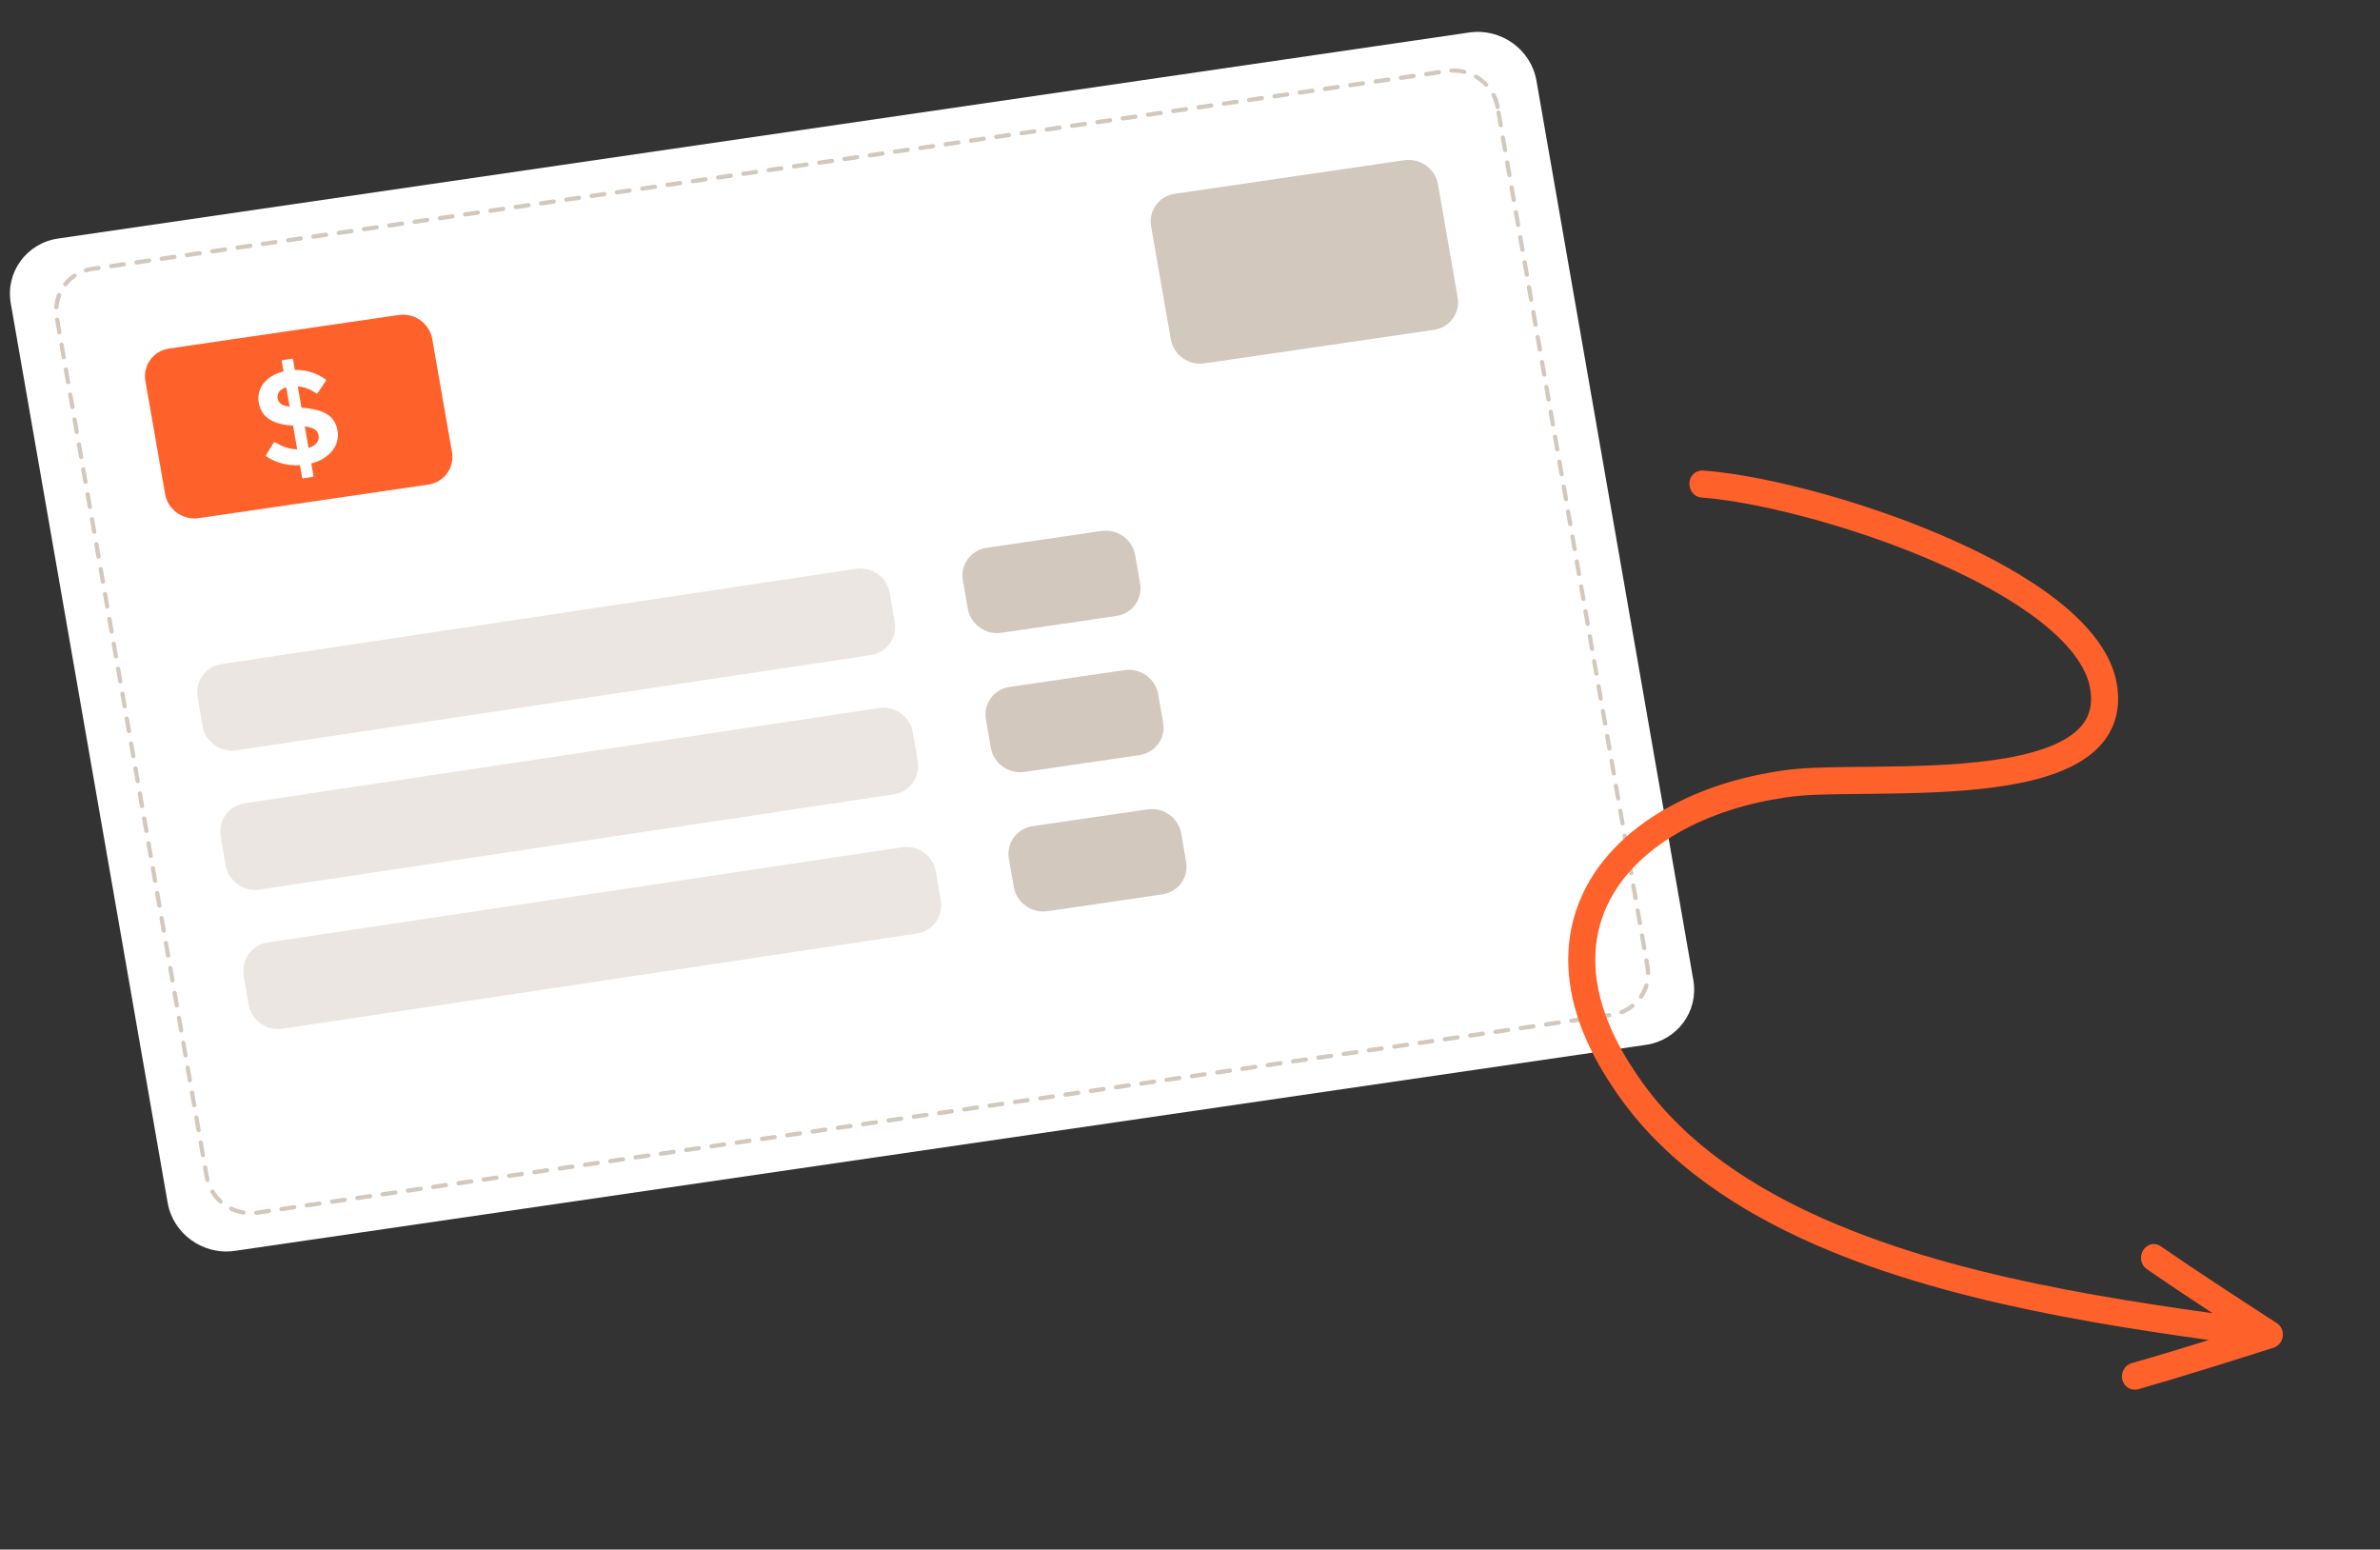 <svg width="490" height="319" viewBox="0 0 490 319" fill="none" xmlns="http://www.w3.org/2000/svg">
<rect x="0" y="0" width="490" height="319" fill="#333333" stroke="none"/>
<path fill-rule="evenodd" clip-rule="evenodd" d="M316.325 16.592C315.205 10.172 309.015 5.738 302.496 6.69C252.893 13.931 61.594 41.857 11.992 49.099C5.472 50.05 1.098 56.026 2.218 62.446C8.588 98.964 28.151 211.104 34.519 247.605C35.639 254.026 41.829 258.459 48.348 257.507C97.951 250.266 289.25 222.34 338.852 215.099C345.372 214.147 349.746 208.171 348.626 201.751C342.259 165.25 322.696 53.11 316.325 16.592Z" fill="white"/>
<path d="M331.391 209.429L328.792 209.808C328.55 209.844 328.327 209.68 328.285 209.44C328.244 209.201 328.41 208.98 328.642 208.946L331.241 208.567C331.483 208.532 331.706 208.696 331.748 208.935C331.79 209.174 331.634 209.394 331.391 209.429ZM326.182 210.189L323.583 210.569C323.341 210.604 323.118 210.44 323.076 210.201C323.034 209.962 323.201 209.741 323.432 209.707L326.032 209.328C326.274 209.292 326.497 209.456 326.538 209.696C326.591 209.933 326.424 210.154 326.182 210.189ZM320.983 210.948L318.384 211.328C318.142 211.363 317.919 211.199 317.877 210.96C317.836 210.721 318.002 210.5 318.234 210.466L320.833 210.087C321.075 210.051 321.298 210.215 321.34 210.455C321.381 210.694 321.215 210.915 320.983 210.948ZM315.774 211.709L313.175 212.088C312.933 212.124 312.71 211.96 312.668 211.721C312.626 211.481 312.793 211.26 313.024 211.227L315.624 210.847C315.866 210.812 316.089 210.976 316.13 211.215C316.172 211.454 316.016 211.674 315.774 211.709ZM310.565 212.47L307.965 212.849C307.723 212.884 307.5 212.72 307.459 212.481C307.417 212.242 307.583 212.021 307.815 211.987L310.414 211.608C310.656 211.572 310.879 211.736 310.921 211.976C310.963 212.215 310.807 212.434 310.565 212.47ZM305.355 213.23L302.756 213.61C302.514 213.645 302.291 213.481 302.249 213.242C302.208 213.002 302.374 212.781 302.606 212.748L305.205 212.368C305.447 212.333 305.67 212.497 305.712 212.736C305.764 212.974 305.598 213.195 305.355 213.23ZM300.146 213.991L297.547 214.37C297.305 214.405 297.082 214.242 297.04 214.002C296.998 213.763 297.165 213.542 297.396 213.508L299.996 213.129C300.238 213.093 300.461 213.257 300.502 213.497C300.555 213.734 300.388 213.955 300.146 213.991ZM294.947 214.75L292.348 215.129C292.106 215.164 291.883 215.001 291.841 214.761C291.8 214.522 291.966 214.301 292.198 214.267L294.797 213.888C295.039 213.852 295.262 214.016 295.304 214.256C295.345 214.495 295.179 214.716 294.947 214.75ZM289.738 215.51L287.139 215.89C286.897 215.925 286.674 215.761 286.632 215.522C286.59 215.282 286.757 215.061 286.988 215.028L289.588 214.648C289.83 214.613 290.053 214.777 290.094 215.016C290.136 215.256 289.98 215.475 289.738 215.51ZM284.529 216.271L281.929 216.65C281.687 216.685 281.464 216.522 281.423 216.282C281.381 216.043 281.548 215.822 281.779 215.788L284.378 215.409C284.62 215.373 284.843 215.537 284.885 215.777C284.937 216.015 284.771 216.235 284.529 216.271ZM279.319 217.031L276.72 217.411C276.478 217.446 276.255 217.282 276.213 217.043C276.172 216.803 276.338 216.583 276.57 216.549L279.169 216.169C279.411 216.134 279.634 216.298 279.676 216.537C279.728 216.775 279.562 216.996 279.319 217.031ZM274.121 217.79L271.521 218.17C271.279 218.205 271.056 218.041 271.015 217.802C270.973 217.562 271.139 217.342 271.371 217.308L273.97 216.928C274.212 216.893 274.435 217.057 274.477 217.296C274.519 217.536 274.352 217.756 274.121 217.79ZM268.911 218.551L266.312 218.93C266.07 218.966 265.847 218.802 265.805 218.562C265.764 218.323 265.93 218.102 266.162 218.068L268.761 217.689C269.003 217.653 269.226 217.817 269.268 218.057C269.309 218.296 269.153 218.515 268.911 218.551ZM263.702 219.311L261.103 219.691C260.861 219.726 260.638 219.562 260.596 219.323C260.554 219.083 260.721 218.863 260.952 218.829L263.552 218.449C263.794 218.414 264.017 218.578 264.058 218.817C264.111 219.055 263.944 219.276 263.702 219.311ZM258.493 220.072L255.893 220.451C255.651 220.487 255.429 220.323 255.387 220.083C255.345 219.844 255.512 219.623 255.743 219.589L258.342 219.21C258.584 219.174 258.807 219.338 258.849 219.578C258.901 219.816 258.735 220.036 258.493 220.072ZM253.294 220.831L250.695 221.21C250.453 221.246 250.23 221.082 250.188 220.842C250.146 220.603 250.313 220.382 250.544 220.348L253.144 219.969C253.386 219.933 253.609 220.097 253.65 220.337C253.692 220.576 253.526 220.797 253.294 220.831ZM248.085 221.591L245.485 221.971C245.243 222.006 245.02 221.842 244.979 221.603C244.937 221.363 245.103 221.143 245.335 221.109L247.934 220.729C248.176 220.694 248.399 220.858 248.441 221.097C248.483 221.337 248.327 221.556 248.085 221.591ZM242.875 222.352L240.276 222.731C240.034 222.767 239.811 222.603 239.769 222.363C239.728 222.124 239.894 221.903 240.126 221.869L242.725 221.49C242.967 221.455 243.19 221.618 243.232 221.858C243.284 222.096 243.117 222.316 242.875 222.352ZM237.666 223.112L235.067 223.492C234.825 223.527 234.602 223.363 234.56 223.124C234.518 222.884 234.685 222.664 234.916 222.63L237.516 222.25C237.758 222.215 237.981 222.379 238.022 222.618C238.075 222.856 237.908 223.077 237.666 223.112ZM232.467 223.871L229.868 224.251C229.626 224.286 229.403 224.122 229.361 223.883C229.32 223.643 229.486 223.423 229.718 223.389L232.317 223.009C232.559 222.974 232.782 223.138 232.824 223.377C232.865 223.617 232.699 223.838 232.467 223.871ZM227.258 224.632L224.659 225.011C224.417 225.047 224.194 224.883 224.152 224.643C224.11 224.404 224.277 224.183 224.508 224.149L227.108 223.77C227.35 223.735 227.573 223.898 227.614 224.138C227.656 224.377 227.5 224.597 227.258 224.632ZM222.049 225.392L219.449 225.772C219.207 225.807 218.984 225.643 218.943 225.404C218.901 225.164 219.067 224.944 219.299 224.91L221.898 224.53C222.14 224.495 222.363 224.659 222.405 224.898C222.457 225.136 222.291 225.357 222.049 225.392ZM216.839 226.153L214.24 226.532C213.998 226.568 213.775 226.404 213.733 226.164C213.692 225.925 213.858 225.704 214.09 225.67L216.689 225.291C216.931 225.256 217.154 225.42 217.196 225.659C217.248 225.897 217.081 226.118 216.839 226.153ZM211.641 226.912L209.041 227.291C208.799 227.327 208.576 227.163 208.535 226.923C208.493 226.684 208.659 226.463 208.891 226.429L211.49 226.05C211.732 226.015 211.955 226.179 211.997 226.418C212.039 226.657 211.872 226.878 211.641 226.912ZM206.431 227.672L203.832 228.052C203.59 228.087 203.367 227.923 203.325 227.684C203.284 227.445 203.45 227.224 203.682 227.19L206.281 226.81C206.523 226.775 206.746 226.939 206.788 227.178C206.829 227.418 206.673 227.637 206.431 227.672ZM201.222 228.433L198.623 228.812C198.381 228.848 198.158 228.684 198.116 228.444C198.074 228.205 198.241 227.984 198.472 227.95L201.072 227.571C201.314 227.536 201.537 227.7 201.578 227.939C201.62 228.178 201.464 228.398 201.222 228.433ZM196.013 229.193L193.413 229.573C193.171 229.608 192.948 229.444 192.907 229.205C192.865 228.966 193.031 228.745 193.263 228.711L195.862 228.332C196.104 228.296 196.327 228.46 196.369 228.7C196.421 228.937 196.255 229.158 196.013 229.193ZM190.814 229.952L188.215 230.332C187.972 230.367 187.75 230.203 187.708 229.964C187.666 229.725 187.833 229.504 188.064 229.47L190.664 229.091C190.906 229.055 191.128 229.219 191.17 229.459C191.212 229.698 191.045 229.919 190.814 229.952ZM185.605 230.713L183.005 231.093C182.763 231.128 182.54 230.964 182.499 230.725C182.457 230.485 182.623 230.264 182.855 230.231L185.454 229.851C185.696 229.816 185.919 229.98 185.961 230.219C186.003 230.458 185.847 230.678 185.605 230.713ZM180.395 231.474L177.796 231.853C177.554 231.888 177.331 231.724 177.289 231.485C177.248 231.246 177.414 231.025 177.646 230.991L180.245 230.612C180.487 230.576 180.71 230.74 180.752 230.98C180.793 231.219 180.637 231.438 180.395 231.474ZM175.186 232.234L172.587 232.614C172.345 232.649 172.122 232.485 172.08 232.246C172.038 232.006 172.205 231.785 172.436 231.752L175.036 231.372C175.278 231.337 175.501 231.501 175.542 231.74C175.595 231.978 175.428 232.199 175.186 232.234ZM169.977 232.995L167.377 233.374C167.135 233.409 166.912 233.246 166.871 233.006C166.829 232.767 166.995 232.546 167.227 232.512L169.826 232.133C170.068 232.097 170.291 232.261 170.333 232.501C170.385 232.739 170.219 232.959 169.977 232.995ZM164.778 233.754L162.179 234.133C161.936 234.168 161.714 234.005 161.672 233.765C161.63 233.526 161.797 233.305 162.028 233.271L164.628 232.892C164.87 232.856 165.092 233.02 165.134 233.26C165.176 233.499 165.02 233.718 164.778 233.754ZM159.569 234.514L156.969 234.894C156.727 234.929 156.504 234.765 156.463 234.526C156.421 234.286 156.587 234.065 156.819 234.032L159.418 233.652C159.66 233.617 159.883 233.781 159.925 234.02C159.967 234.26 159.811 234.479 159.569 234.514ZM154.359 235.275L151.76 235.654C151.518 235.689 151.295 235.526 151.253 235.286C151.212 235.047 151.378 234.826 151.61 234.792L154.209 234.413C154.451 234.377 154.674 234.541 154.716 234.781C154.768 235.019 154.601 235.239 154.359 235.275ZM149.161 236.034L146.561 236.413C146.319 236.448 146.096 236.285 146.054 236.045C146.013 235.806 146.179 235.585 146.411 235.551L149.01 235.172C149.252 235.136 149.475 235.3 149.517 235.54C149.559 235.779 149.392 236 149.161 236.034ZM143.951 236.794L141.352 237.174C141.11 237.209 140.887 237.045 140.845 236.806C140.803 236.566 140.97 236.346 141.202 236.312L143.801 235.932C144.043 235.897 144.266 236.061 144.308 236.3C144.349 236.54 144.193 236.759 143.951 236.794ZM138.742 237.555L136.143 237.934C135.9 237.97 135.678 237.806 135.636 237.566C135.594 237.327 135.761 237.106 135.992 237.072L138.592 236.693C138.834 236.657 139.056 236.821 139.098 237.061C139.14 237.3 138.984 237.519 138.742 237.555ZM133.533 238.315L130.933 238.695C130.691 238.73 130.468 238.566 130.427 238.327C130.385 238.087 130.551 237.867 130.783 237.833L133.382 237.453C133.624 237.418 133.847 237.582 133.889 237.821C133.941 238.059 133.775 238.28 133.533 238.315ZM128.323 239.076L125.724 239.455C125.482 239.491 125.259 239.327 125.217 239.087C125.176 238.848 125.342 238.627 125.574 238.593L128.173 238.214C128.415 238.178 128.638 238.342 128.68 238.582C128.732 238.82 128.565 239.04 128.323 239.076ZM123.125 239.835L120.525 240.214C120.283 240.25 120.06 240.086 120.019 239.846C119.977 239.607 120.143 239.386 120.375 239.352L122.974 238.973C123.216 238.937 123.439 239.101 123.481 239.341C123.523 239.58 123.356 239.801 123.125 239.835ZM117.915 240.595L115.316 240.975C115.074 241.01 114.851 240.846 114.809 240.607C114.767 240.367 114.934 240.147 115.166 240.113L117.765 239.733C118.007 239.698 118.23 239.862 118.272 240.101C118.313 240.341 118.157 240.56 117.915 240.595ZM112.706 241.356L110.107 241.735C109.865 241.771 109.642 241.607 109.6 241.367C109.558 241.128 109.725 240.907 109.956 240.873L112.556 240.494C112.798 240.459 113.02 240.622 113.062 240.862C113.115 241.1 112.948 241.32 112.706 241.356ZM107.497 242.116L104.897 242.496C104.655 242.531 104.432 242.367 104.391 242.128C104.349 241.888 104.515 241.668 104.747 241.634L107.346 241.254C107.588 241.219 107.811 241.383 107.853 241.622C107.905 241.86 107.739 242.081 107.497 242.116ZM102.298 242.875L99.698 243.255C99.456 243.29 99.234 243.126 99.192 242.887C99.15 242.647 99.317 242.427 99.548 242.393L102.147 242.013C102.39 241.978 102.612 242.142 102.654 242.381C102.696 242.621 102.529 242.842 102.298 242.875ZM97.089 243.636L94.489 244.015C94.247 244.051 94.024 243.887 93.983 243.647C93.941 243.408 94.107 243.187 94.339 243.153L96.938 242.774C97.18 242.739 97.403 242.902 97.445 243.142C97.487 243.381 97.331 243.601 97.089 243.636ZM91.879 244.396L89.28 244.776C89.038 244.811 88.815 244.647 88.773 244.408C88.731 244.168 88.898 243.948 89.129 243.914L91.729 243.534C91.971 243.499 92.194 243.663 92.236 243.902C92.288 244.14 92.121 244.361 91.879 244.396ZM86.67 245.157L84.071 245.536C83.829 245.572 83.606 245.408 83.564 245.168C83.522 244.929 83.689 244.708 83.92 244.674L86.52 244.295C86.762 244.26 86.984 244.424 87.026 244.663C87.079 244.901 86.912 245.122 86.67 245.157ZM81.471 245.916L78.872 246.295C78.63 246.331 78.407 246.167 78.365 245.927C78.323 245.688 78.49 245.467 78.721 245.433L81.321 245.054C81.563 245.019 81.786 245.183 81.828 245.422C81.869 245.661 81.703 245.882 81.471 245.916ZM76.262 246.676L73.662 247.056C73.42 247.091 73.198 246.927 73.156 246.688C73.114 246.449 73.281 246.228 73.512 246.194L76.112 245.814C76.353 245.779 76.576 245.943 76.618 246.182C76.66 246.422 76.504 246.641 76.262 246.676ZM71.053 247.437L68.453 247.816C68.211 247.852 67.988 247.688 67.947 247.448C67.905 247.209 68.071 246.988 68.303 246.955L70.902 246.575C71.144 246.54 71.367 246.704 71.409 246.943C71.451 247.182 71.295 247.402 71.053 247.437ZM65.843 248.197L63.244 248.577C63.002 248.612 62.779 248.448 62.737 248.209C62.696 247.97 62.862 247.749 63.093 247.715L65.693 247.336C65.935 247.3 66.158 247.464 66.2 247.704C66.252 247.941 66.085 248.162 65.843 248.197ZM60.645 248.956L58.045 249.336C57.803 249.371 57.58 249.207 57.538 248.968C57.497 248.729 57.663 248.508 57.895 248.474L60.494 248.095C60.736 248.059 60.959 248.223 61.001 248.463C61.042 248.702 60.876 248.923 60.645 248.956ZM55.435 249.717L52.994 250.073C52.962 250.078 52.931 250.083 52.899 250.087L52.836 250.097C52.717 250.097 52.596 250.082 52.495 249.999C52.407 249.93 52.349 249.84 52.326 249.713C52.285 249.473 52.454 249.268 52.685 249.235C52.748 249.225 52.791 249.219 52.854 249.21L55.295 248.854C55.537 248.818 55.76 248.982 55.802 249.222C55.833 249.462 55.677 249.682 55.435 249.717ZM333.925 208.797C333.725 208.826 333.535 208.723 333.449 208.539C333.44 208.492 333.424 208.461 333.419 208.429C333.396 208.236 333.491 208.042 333.683 207.965C334.46 207.655 335.165 207.241 335.808 206.722C335.988 206.581 336.284 206.603 336.436 206.794C336.505 206.882 336.545 206.991 336.533 207.107C336.521 207.223 336.475 207.328 336.368 207.393C335.667 207.954 334.876 208.429 334.028 208.766C333.999 208.786 333.957 208.792 333.925 208.797ZM50.193 250.04C50.151 250.047 50.109 250.053 50.064 250.043C49.153 249.898 48.263 249.618 47.416 249.218C47.286 249.155 47.188 249.022 47.163 248.879C47.149 248.799 47.153 248.7 47.195 248.629C47.287 248.419 47.563 248.329 47.775 248.429C48.54 248.792 49.351 249.05 50.172 249.176C50.296 249.207 50.401 249.257 50.471 249.345C50.543 249.449 50.56 249.545 50.55 249.677C50.528 249.86 50.393 250.011 50.193 250.04ZM337.924 205.611C337.818 205.626 337.694 205.595 337.609 205.542C337.511 205.475 337.439 205.371 337.417 205.243C337.398 205.131 337.423 205.029 337.483 204.939C337.937 204.267 338.283 203.529 338.534 202.739C338.593 202.518 338.85 202.382 339.077 202.447C339.19 202.48 339.291 202.563 339.34 202.655C339.401 202.76 339.41 202.873 339.388 202.991C339.127 203.848 338.732 204.675 338.225 205.42C338.144 205.513 338.039 205.594 337.924 205.611ZM45.482 247.782C45.356 247.8 45.208 247.757 45.115 247.656C44.424 247.036 43.835 246.32 43.353 245.539C43.324 245.495 43.302 245.432 43.291 245.369C43.271 245.191 43.351 245.032 43.508 244.944C43.716 244.832 43.995 244.889 44.119 245.1C44.544 245.808 45.088 246.448 45.717 247.027C45.794 247.098 45.846 247.205 45.855 247.318C45.864 247.432 45.817 247.537 45.736 247.63C45.666 247.722 45.577 247.768 45.482 247.782ZM339.372 200.735C339.351 200.738 339.33 200.741 339.309 200.744C339.093 200.743 338.904 200.59 338.876 200.365C338.873 200.349 338.867 200.317 338.864 200.301C338.863 199.86 338.817 199.408 338.739 198.961L338.535 197.796C338.494 197.557 338.66 197.336 338.892 197.302C339.134 197.267 339.357 197.431 339.398 197.67L339.602 198.835C339.685 199.314 339.729 199.815 339.739 200.305C339.744 200.517 339.593 200.702 339.372 200.735ZM42.774 243.333C42.553 243.365 42.333 243.217 42.284 242.995C42.221 242.759 42.166 242.505 42.124 242.265L41.801 240.414C41.759 240.174 41.926 239.954 42.157 239.92C42.399 239.885 42.622 240.048 42.664 240.288L42.987 242.139C43.023 242.347 43.075 242.585 43.125 242.807C43.155 242.917 43.143 243.033 43.083 243.124C43.023 243.214 42.919 243.295 42.813 243.31C42.806 243.328 42.795 243.329 42.774 243.333ZM338.594 195.594C338.352 195.63 338.129 195.466 338.087 195.226L337.639 192.657C337.597 192.417 337.764 192.197 337.995 192.163C338.237 192.127 338.46 192.291 338.502 192.531L338.95 195.1C339 195.322 338.836 195.559 338.594 195.594ZM41.849 238.214C41.607 238.249 41.384 238.085 41.342 237.846L40.894 235.276C40.852 235.037 41.019 234.816 41.25 234.782C41.492 234.747 41.715 234.911 41.757 235.15L42.205 237.72C42.258 237.958 42.091 238.178 41.849 238.214ZM337.697 190.455C337.455 190.49 337.232 190.326 337.191 190.087L336.742 187.517C336.701 187.278 336.867 187.057 337.099 187.023C337.341 186.988 337.564 187.152 337.605 187.391L338.054 189.961C338.103 190.183 337.939 190.42 337.697 190.455ZM40.952 233.074C40.71 233.109 40.487 232.946 40.446 232.706L39.998 230.136C39.956 229.897 40.122 229.676 40.354 229.643C40.596 229.607 40.819 229.771 40.86 230.01L41.309 232.58C41.361 232.818 41.194 233.039 40.952 233.074ZM336.801 185.315C336.559 185.351 336.336 185.187 336.294 184.947L335.846 182.378C335.804 182.138 335.971 181.918 336.202 181.884C336.444 181.848 336.667 182.012 336.709 182.252L337.157 184.821C337.207 185.043 337.043 185.28 336.801 185.315ZM40.056 227.935C39.814 227.97 39.591 227.806 39.549 227.567L39.101 224.997C39.059 224.758 39.226 224.537 39.457 224.503C39.699 224.468 39.922 224.632 39.964 224.871L40.412 227.441C40.465 227.679 40.298 227.899 40.056 227.935ZM335.904 180.176C335.662 180.211 335.439 180.047 335.398 179.808L334.949 177.238C334.908 176.999 335.071 176.762 335.303 176.728C335.545 176.693 335.768 176.857 335.812 177.112L336.261 179.682C336.313 179.92 336.146 180.141 335.904 180.176ZM39.162 222.811C38.92 222.847 38.697 222.683 38.656 222.443L38.207 219.874C38.166 219.634 38.332 219.413 38.564 219.38C38.806 219.344 39.029 219.508 39.07 219.748L39.519 222.317C39.571 222.555 39.404 222.776 39.162 222.811ZM335.008 175.037C334.766 175.072 334.543 174.908 334.501 174.669L334.053 172.099C334.011 171.859 334.178 171.639 334.409 171.605C334.651 171.57 334.874 171.733 334.916 171.973L335.364 174.543C335.416 174.78 335.25 175.001 335.008 175.037ZM38.266 217.672C38.024 217.707 37.801 217.543 37.759 217.304L37.311 214.734C37.269 214.495 37.436 214.274 37.667 214.24C37.909 214.205 38.132 214.369 38.174 214.608L38.622 217.178C38.674 217.416 38.508 217.636 38.266 217.672ZM334.114 169.913C333.872 169.948 333.649 169.784 333.607 169.545L333.159 166.975C333.117 166.736 333.284 166.515 333.515 166.481C333.757 166.446 333.98 166.61 334.022 166.849L334.47 169.419C334.523 169.657 334.356 169.878 334.114 169.913ZM37.372 212.548C37.13 212.584 36.907 212.42 36.865 212.18L36.417 209.611C36.375 209.371 36.542 209.15 36.773 209.117C37.015 209.081 37.238 209.245 37.28 209.485L37.728 212.054C37.781 212.292 37.614 212.513 37.372 212.548ZM333.218 164.774C332.975 164.809 332.753 164.645 332.711 164.406L332.263 161.836C332.221 161.596 332.387 161.376 332.619 161.342C332.861 161.307 333.084 161.47 333.126 161.71L333.574 164.28C333.626 164.517 333.46 164.738 333.218 164.774ZM36.475 207.409C36.233 207.444 36.011 207.28 35.969 207.041L35.52 204.471C35.479 204.232 35.645 204.011 35.877 203.977C36.119 203.942 36.342 204.106 36.383 204.345L36.832 206.915C36.884 207.153 36.718 207.373 36.475 207.409ZM332.324 159.65C332.082 159.685 331.859 159.521 331.817 159.282L331.369 156.712C331.327 156.473 331.491 156.236 331.722 156.202C331.964 156.167 332.187 156.331 332.232 156.586L332.68 159.156C332.732 159.394 332.566 159.615 332.324 159.65ZM35.579 202.269C35.337 202.305 35.114 202.141 35.072 201.901L34.624 199.332C34.582 199.092 34.752 198.887 34.983 198.854C35.225 198.818 35.445 198.966 35.487 199.206L35.935 201.775C35.987 202.013 35.821 202.234 35.579 202.269ZM331.427 154.511C331.185 154.546 330.962 154.382 330.921 154.143L330.472 151.573C330.431 151.333 330.597 151.113 330.829 151.079C331.071 151.044 331.294 151.208 331.335 151.447L331.784 154.017C331.836 154.255 331.669 154.475 331.427 154.511ZM34.682 197.13C34.44 197.165 34.218 197.001 34.176 196.762L33.727 194.192C33.686 193.953 33.852 193.732 34.084 193.698C34.326 193.663 34.549 193.827 34.59 194.066L35.039 196.636C35.091 196.874 34.925 197.094 34.682 197.13ZM330.531 149.371C330.289 149.406 330.066 149.243 330.024 149.003L329.576 146.433C329.534 146.194 329.701 145.973 329.932 145.939C330.174 145.904 330.397 146.068 330.439 146.307L330.887 148.877C330.939 149.115 330.773 149.336 330.531 149.371ZM33.789 192.006C33.547 192.042 33.324 191.878 33.282 191.638L32.834 189.069C32.792 188.829 32.959 188.608 33.19 188.575C33.432 188.539 33.655 188.703 33.697 188.943L34.145 191.512C34.197 191.75 34.031 191.971 33.789 192.006ZM329.637 144.248C329.395 144.283 329.172 144.119 329.13 143.88L328.682 141.31C328.64 141.071 328.807 140.85 329.038 140.816C329.281 140.781 329.503 140.945 329.545 141.184L329.993 143.754C330.046 143.992 329.879 144.212 329.637 144.248ZM32.892 186.867C32.65 186.902 32.427 186.738 32.386 186.499L31.937 183.929C31.895 183.69 32.062 183.469 32.294 183.435C32.536 183.4 32.758 183.564 32.8 183.803L33.248 186.373C33.301 186.611 33.134 186.831 32.892 186.867ZM328.741 139.108C328.499 139.143 328.276 138.98 328.234 138.74L327.786 136.17C327.744 135.931 327.91 135.71 328.142 135.676C328.384 135.641 328.607 135.805 328.649 136.044L329.097 138.614C329.149 138.852 328.983 139.073 328.741 139.108ZM31.998 181.743C31.756 181.779 31.534 181.615 31.492 181.375L31.044 178.806C31.002 178.566 31.168 178.346 31.4 178.312C31.642 178.276 31.865 178.44 31.907 178.68L32.355 181.249C32.407 181.487 32.241 181.708 31.998 181.743ZM327.847 133.985C327.605 134.02 327.382 133.856 327.34 133.617L326.892 131.047C326.85 130.807 327.02 130.603 327.251 130.569C327.493 130.534 327.713 130.681 327.755 130.921L328.203 133.491C328.255 133.729 328.089 133.949 327.847 133.985ZM31.105 176.62C30.863 176.655 30.64 176.491 30.598 176.252L30.15 173.682C30.108 173.443 30.272 173.206 30.503 173.172C30.745 173.137 30.968 173.301 31.013 173.556L31.461 176.126C31.511 176.348 31.347 176.584 31.105 176.62ZM326.95 128.845C326.708 128.88 326.485 128.717 326.444 128.477L325.995 125.907C325.954 125.668 326.12 125.447 326.352 125.413C326.594 125.378 326.817 125.542 326.858 125.781L327.307 128.351C327.359 128.589 327.192 128.81 326.95 128.845ZM30.208 171.48C29.966 171.516 29.743 171.352 29.702 171.112L29.253 168.543C29.212 168.303 29.378 168.083 29.61 168.049C29.852 168.013 30.075 168.177 30.116 168.417L30.565 170.986C30.614 171.208 30.45 171.445 30.208 171.48ZM326.057 123.722C325.815 123.757 325.592 123.593 325.55 123.354L325.104 120.8C325.063 120.56 325.229 120.34 325.461 120.306C325.703 120.271 325.926 120.434 325.967 120.674L326.413 123.228C326.465 123.466 326.299 123.686 326.057 123.722ZM29.312 166.341C29.07 166.376 28.847 166.212 28.805 165.973L28.357 163.403C28.315 163.164 28.482 162.943 28.713 162.909C28.955 162.874 29.178 163.038 29.22 163.277L29.668 165.847C29.72 166.085 29.554 166.306 29.312 166.341ZM325.163 118.598C324.921 118.634 324.698 118.47 324.656 118.23L324.208 115.66C324.166 115.421 324.333 115.2 324.564 115.167C324.806 115.131 325.029 115.295 325.071 115.534L325.519 118.104C325.571 118.342 325.405 118.563 325.163 118.598ZM28.418 161.217C28.176 161.253 27.953 161.089 27.911 160.849L27.463 158.28C27.421 158.04 27.585 157.804 27.817 157.77C28.059 157.734 28.282 157.898 28.326 158.154L28.774 160.723C28.827 160.961 28.66 161.182 28.418 161.217ZM324.266 113.459C324.024 113.494 323.801 113.33 323.76 113.091L323.311 110.521C323.27 110.282 323.436 110.061 323.668 110.027C323.91 109.992 324.133 110.156 324.174 110.395L324.623 112.965C324.675 113.203 324.508 113.423 324.266 113.459ZM27.522 156.078C27.279 156.113 27.057 155.949 27.015 155.71L26.567 153.14C26.525 152.901 26.691 152.68 26.923 152.646C27.165 152.611 27.388 152.775 27.43 153.014L27.878 155.584C27.93 155.822 27.764 156.043 27.522 156.078ZM323.37 108.319C323.128 108.355 322.905 108.191 322.863 107.951L322.415 105.382C322.373 105.142 322.54 104.921 322.771 104.888C323.013 104.852 323.236 105.016 323.278 105.256L323.726 107.825C323.778 108.063 323.612 108.284 323.37 108.319ZM26.625 150.938C26.383 150.974 26.16 150.81 26.118 150.571L25.67 148.001C25.628 147.761 25.792 147.525 26.024 147.491C26.266 147.456 26.488 147.619 26.533 147.875L26.981 150.445C27.034 150.682 26.867 150.903 26.625 150.938ZM322.476 103.196C322.234 103.231 322.011 103.067 321.967 102.812L321.518 100.242C321.477 100.003 321.643 99.782 321.875 99.748C322.117 99.713 322.34 99.877 322.381 100.116L322.83 102.686C322.885 102.94 322.718 103.16 322.476 103.196ZM25.731 145.815C25.489 145.85 25.266 145.686 25.225 145.447L24.776 142.877C24.735 142.638 24.901 142.417 25.133 142.383C25.375 142.348 25.598 142.512 25.639 142.751L26.088 145.321C26.14 145.559 25.973 145.78 25.731 145.815ZM321.58 98.056C321.338 98.091 321.115 97.928 321.073 97.688L320.625 95.119C320.583 94.879 320.75 94.658 320.981 94.625C321.223 94.589 321.446 94.753 321.488 94.993L321.936 97.562C321.988 97.8 321.822 98.021 321.58 98.056ZM24.838 140.691C24.596 140.727 24.373 140.563 24.328 140.308L23.88 137.738C23.838 137.498 24.005 137.278 24.236 137.244C24.478 137.209 24.701 137.372 24.743 137.612L25.191 140.182C25.246 140.435 25.08 140.656 24.838 140.691ZM320.683 92.917C320.441 92.952 320.218 92.788 320.176 92.549L319.728 89.979C319.686 89.74 319.853 89.519 320.085 89.485C320.327 89.45 320.549 89.614 320.591 89.853L321.039 92.423C321.092 92.661 320.925 92.881 320.683 92.917ZM23.941 135.552C23.699 135.587 23.476 135.423 23.434 135.184L22.986 132.614C22.944 132.375 23.111 132.154 23.343 132.12C23.584 132.085 23.807 132.249 23.849 132.488L24.297 135.058C24.35 135.296 24.183 135.517 23.941 135.552ZM319.789 87.793C319.547 87.829 319.325 87.665 319.283 87.425L318.835 84.856C318.793 84.616 318.959 84.395 319.191 84.362C319.433 84.326 319.656 84.49 319.697 84.73L320.146 87.299C320.195 87.521 320.031 87.758 319.789 87.793ZM23.047 130.428C22.805 130.464 22.582 130.3 22.541 130.06L22.092 127.491C22.051 127.251 22.217 127.031 22.449 126.997C22.691 126.961 22.914 127.125 22.955 127.365L23.404 129.935C23.456 130.172 23.289 130.393 23.047 130.428ZM318.893 82.654C318.651 82.689 318.428 82.525 318.386 82.286L317.938 79.716C317.896 79.477 318.063 79.256 318.294 79.222C318.536 79.187 318.759 79.351 318.801 79.59L319.249 82.16C319.302 82.398 319.135 82.618 318.893 82.654ZM22.151 125.289C21.909 125.324 21.689 125.176 21.644 124.921L21.196 122.351C21.154 122.112 21.321 121.891 21.552 121.857C21.794 121.822 22.017 121.986 22.059 122.225L22.507 124.795C22.559 125.033 22.393 125.254 22.151 125.289ZM317.999 77.53C317.757 77.566 317.534 77.402 317.493 77.162L317.044 74.593C317.003 74.353 317.172 74.148 317.403 74.115C317.645 74.079 317.866 74.227 317.907 74.467L318.356 77.036C318.408 77.274 318.241 77.495 317.999 77.53ZM21.257 120.166C21.015 120.201 20.792 120.037 20.75 119.798L20.302 117.228C20.26 116.988 20.427 116.768 20.659 116.734C20.901 116.699 21.123 116.862 21.165 117.102L21.613 119.672C21.663 119.893 21.499 120.13 21.257 120.166ZM317.103 72.391C316.861 72.426 316.638 72.262 316.596 72.023L316.148 69.453C316.106 69.214 316.273 68.993 316.504 68.959C316.746 68.924 316.969 69.088 317.011 69.327L317.459 71.897C317.511 72.135 317.345 72.356 317.103 72.391ZM20.361 115.026C20.119 115.061 19.896 114.898 19.854 114.658L19.406 112.088C19.364 111.849 19.533 111.644 19.765 111.61C20.007 111.575 20.227 111.723 20.269 111.962L20.717 114.532C20.769 114.77 20.603 114.991 20.361 115.026ZM316.209 67.267C315.967 67.303 315.744 67.139 315.702 66.899L315.254 64.33C315.212 64.09 315.379 63.87 315.61 63.836C315.852 63.8 316.075 63.964 316.117 64.204L316.565 66.773C316.618 67.011 316.451 67.232 316.209 67.267ZM19.464 109.887C19.222 109.922 18.999 109.758 18.957 109.519L18.509 106.949C18.467 106.709 18.634 106.489 18.866 106.455C19.108 106.42 19.33 106.583 19.372 106.823L19.82 109.393C19.873 109.63 19.706 109.851 19.464 109.887ZM315.312 62.128C315.07 62.163 314.848 61.999 314.806 61.76L314.358 59.19C314.316 58.951 314.482 58.73 314.714 58.696C314.956 58.661 315.179 58.825 315.221 59.064L315.669 61.634C315.721 61.872 315.555 62.093 315.312 62.128ZM18.57 104.763C18.328 104.798 18.105 104.635 18.064 104.395L17.616 101.825C17.574 101.586 17.74 101.365 17.972 101.331C18.214 101.296 18.437 101.46 18.478 101.699L18.927 104.269C18.979 104.507 18.812 104.728 18.57 104.763ZM314.416 56.988C314.174 57.024 313.951 56.86 313.909 56.62L313.461 54.051C313.419 53.811 313.586 53.591 313.817 53.557C314.059 53.522 314.282 53.685 314.324 53.925L314.772 56.494C314.825 56.732 314.658 56.953 314.416 56.988ZM17.674 99.624C17.432 99.659 17.212 99.511 17.167 99.256L16.719 96.686C16.677 96.447 16.844 96.226 17.075 96.192C17.317 96.157 17.54 96.32 17.582 96.56L18.03 99.13C18.085 99.383 17.916 99.588 17.674 99.624ZM313.519 51.849C313.277 51.884 313.055 51.72 313.013 51.481L312.565 48.911C312.523 48.672 312.689 48.451 312.921 48.417C313.163 48.382 313.386 48.546 313.428 48.785L313.876 51.355C313.928 51.593 313.762 51.814 313.519 51.849ZM16.78 94.5C16.538 94.535 16.315 94.372 16.273 94.132L15.825 91.562C15.784 91.323 15.95 91.102 16.182 91.069C16.424 91.033 16.646 91.197 16.688 91.436L17.137 94.006C17.189 94.244 17.022 94.465 16.78 94.5ZM312.626 46.725C312.384 46.761 312.161 46.597 312.119 46.357L311.671 43.788C311.629 43.548 311.796 43.328 312.027 43.294C312.269 43.258 312.492 43.422 312.534 43.662L312.982 46.231C313.034 46.469 312.868 46.69 312.626 46.725ZM15.884 89.361C15.642 89.396 15.419 89.232 15.377 88.993L14.929 86.423C14.887 86.183 15.054 85.963 15.285 85.929C15.527 85.894 15.75 86.058 15.792 86.297L16.24 88.867C16.292 89.105 16.126 89.325 15.884 89.361ZM311.729 41.586C311.487 41.621 311.264 41.457 311.223 41.218L310.774 38.648C310.733 38.409 310.899 38.188 311.131 38.154C311.373 38.119 311.596 38.283 311.637 38.522L312.086 41.092C312.138 41.33 311.971 41.551 311.729 41.586ZM14.987 84.221C14.745 84.257 14.522 84.093 14.48 83.853L14.032 81.283C13.991 81.044 14.16 80.839 14.391 80.805C14.633 80.77 14.853 80.918 14.895 81.157L15.344 83.727C15.396 83.965 15.229 84.186 14.987 84.221ZM310.836 36.462C310.593 36.498 310.371 36.334 310.329 36.094L309.881 33.525C309.839 33.285 310.005 33.065 310.237 33.031C310.479 32.995 310.702 33.159 310.744 33.399L311.192 35.968C311.244 36.206 311.078 36.427 310.836 36.462ZM14.091 79.082C13.849 79.117 13.626 78.953 13.584 78.714L13.136 76.144C13.094 75.905 13.261 75.684 13.492 75.65C13.734 75.615 13.957 75.779 13.999 76.018L14.447 78.588C14.499 78.826 14.333 79.046 14.091 79.082ZM309.939 31.323C309.697 31.358 309.474 31.194 309.432 30.955L308.984 28.385C308.942 28.146 309.109 27.925 309.34 27.891C309.582 27.856 309.805 28.02 309.847 28.259L310.295 30.829C310.348 31.067 310.181 31.288 309.939 31.323ZM13.197 73.958C12.955 73.993 12.732 73.83 12.69 73.59L12.242 71.02C12.2 70.781 12.367 70.56 12.598 70.527C12.84 70.491 13.063 70.655 13.105 70.894L13.553 73.464C13.603 73.686 13.439 73.923 13.197 73.958ZM309.043 26.183C308.8 26.219 308.578 26.055 308.536 25.816L308.088 23.246C308.046 23.006 308.212 22.786 308.444 22.752C308.686 22.716 308.909 22.88 308.951 23.12L309.399 25.689C309.451 25.927 309.285 26.148 309.043 26.183ZM12.3 68.819C12.058 68.854 11.835 68.69 11.794 68.451L11.345 65.881C11.304 65.642 11.47 65.421 11.702 65.387C11.944 65.352 12.167 65.516 12.209 65.755L12.657 68.325C12.706 68.547 12.543 68.783 12.3 68.819ZM308.394 22.465C308.152 22.5 307.929 22.336 307.887 22.097C307.745 21.283 307.49 20.502 307.109 19.739C307.058 19.632 307.049 19.518 307.085 19.415C307.118 19.296 307.191 19.219 307.301 19.171C307.522 19.073 307.799 19.18 307.899 19.378C308.322 20.2 308.605 21.075 308.761 21.969C308.802 22.209 308.636 22.429 308.394 22.465ZM11.662 63.674C11.63 63.679 11.596 63.668 11.565 63.672C11.446 63.673 11.33 63.625 11.258 63.521C11.178 63.434 11.148 63.324 11.149 63.209C11.22 62.315 11.42 61.418 11.749 60.584C11.829 60.36 12.091 60.256 12.324 60.353C12.464 60.415 12.57 60.53 12.598 60.69C12.612 60.77 12.602 60.836 12.585 60.921C12.286 61.684 12.101 62.481 12.041 63.308C12.026 63.474 11.862 63.645 11.662 63.674ZM306.056 17.847C305.919 17.866 305.76 17.824 305.667 17.723C305.284 17.321 304.851 16.942 304.395 16.616C304.175 16.468 303.942 16.306 303.7 16.161C303.602 16.093 303.533 16.005 303.482 15.898C303.452 15.788 303.475 15.67 303.521 15.565C303.638 15.368 303.916 15.294 304.134 15.427C304.409 15.583 304.656 15.759 304.902 15.936C305.396 16.29 305.876 16.694 306.302 17.156C306.369 17.228 306.404 17.305 306.418 17.384C306.443 17.528 306.391 17.667 306.279 17.765C306.232 17.804 306.151 17.833 306.056 17.847ZM13.522 58.934C13.407 58.951 13.283 58.92 13.182 58.837C12.983 58.686 12.946 58.413 13.097 58.227C13.665 57.522 14.344 56.899 15.087 56.398L15.098 56.397C15.292 56.27 15.569 56.311 15.71 56.504C15.742 56.564 15.774 56.625 15.786 56.689C15.813 56.849 15.744 57.006 15.6 57.109C15.592 57.126 15.582 57.128 15.571 57.129C14.896 57.588 14.292 58.151 13.798 58.78C13.727 58.872 13.628 58.919 13.522 58.934ZM301.539 15.216C301.487 15.224 301.431 15.215 301.365 15.209C300.552 15 299.708 14.927 298.863 14.968C298.755 14.968 298.628 14.921 298.551 14.85C298.463 14.781 298.412 14.674 298.403 14.561C298.383 14.318 298.562 14.112 298.81 14.109C299.742 14.071 300.662 14.149 301.566 14.377C301.745 14.417 301.868 14.562 301.898 14.738C301.907 14.786 301.907 14.851 301.895 14.902C301.856 15.055 301.708 15.191 301.539 15.216ZM17.771 56.072C17.55 56.104 17.357 55.985 17.287 55.766C17.246 55.657 17.247 55.542 17.307 55.452C17.354 55.347 17.451 55.284 17.561 55.235C18.01 55.087 18.488 54.985 18.962 54.916L20.204 54.734C20.456 54.698 20.669 54.863 20.71 55.102C20.752 55.342 20.596 55.561 20.354 55.596L19.112 55.778C18.691 55.839 18.255 55.936 17.845 56.061C17.814 56.066 17.793 56.069 17.771 56.072ZM296.31 15.308L293.711 15.688C293.469 15.723 293.246 15.559 293.204 15.32C293.163 15.081 293.329 14.86 293.561 14.826L296.16 14.446C296.402 14.411 296.625 14.575 296.667 14.814C296.716 15.036 296.552 15.273 296.31 15.308ZM291.101 16.069L288.502 16.448C288.26 16.484 288.037 16.32 287.995 16.08C287.953 15.841 288.12 15.62 288.351 15.586L290.951 15.207C291.193 15.172 291.405 15.337 291.447 15.576C291.496 15.798 291.343 16.034 291.101 16.069ZM285.902 16.828L283.303 17.207C283.061 17.243 282.838 17.079 282.796 16.839C282.755 16.6 282.921 16.379 283.153 16.346L285.752 15.966C285.994 15.931 286.217 16.095 286.259 16.334C286.298 16.557 286.134 16.794 285.902 16.828ZM280.693 17.588L278.094 17.968C277.841 18.005 277.629 17.839 277.587 17.6C277.545 17.36 277.701 17.141 277.943 17.106L280.543 16.727C280.785 16.691 280.997 16.857 281.039 17.096C281.078 17.32 280.935 17.553 280.693 17.588ZM275.484 18.349L272.884 18.728C272.632 18.765 272.409 18.601 272.367 18.362C272.325 18.123 272.492 17.902 272.734 17.866L275.333 17.487C275.575 17.452 275.798 17.616 275.84 17.855C275.89 18.077 275.726 18.314 275.484 18.349ZM270.274 19.109L267.675 19.489C267.423 19.526 267.21 19.36 267.168 19.121C267.127 18.882 267.283 18.662 267.525 18.627L270.124 18.247C270.366 18.212 270.589 18.376 270.631 18.616C270.68 18.837 270.517 19.074 270.274 19.109ZM265.076 19.868L262.476 20.248C262.224 20.285 262.001 20.121 261.959 19.881C261.917 19.642 262.084 19.421 262.326 19.386L264.925 19.006C265.167 18.971 265.39 19.135 265.432 19.375C265.471 19.598 265.307 19.835 265.076 19.868ZM259.866 20.629L257.267 21.008C257.014 21.045 256.792 20.881 256.75 20.642C256.708 20.403 256.875 20.182 257.117 20.147L259.716 19.767C259.958 19.732 260.181 19.896 260.223 20.135C260.262 20.358 260.108 20.594 259.866 20.629ZM254.647 21.391L252.047 21.77C251.805 21.806 251.582 21.642 251.541 21.403C251.499 21.163 251.665 20.942 251.897 20.909L254.496 20.529C254.749 20.492 254.972 20.656 255.013 20.896C255.063 21.117 254.899 21.354 254.647 21.391ZM249.437 22.151L246.838 22.531C246.596 22.566 246.383 22.401 246.342 22.162C246.3 21.922 246.456 21.703 246.688 21.669L249.287 21.29C249.539 21.253 249.762 21.417 249.804 21.656C249.854 21.878 249.69 22.115 249.437 22.151ZM244.238 22.91L241.65 23.288C241.408 23.324 241.185 23.16 241.143 22.921C241.101 22.681 241.268 22.46 241.499 22.427L244.088 22.049C244.341 22.012 244.553 22.177 244.595 22.417C244.634 22.64 244.481 22.875 244.238 22.91ZM239.04 23.669L236.44 24.049C236.198 24.084 235.975 23.921 235.934 23.681C235.892 23.442 236.058 23.221 236.29 23.187L238.889 22.808C239.131 22.772 239.344 22.938 239.385 23.177C239.424 23.401 239.282 23.634 239.04 23.669ZM233.83 24.43L231.231 24.809C230.989 24.845 230.766 24.681 230.724 24.442C230.683 24.202 230.849 23.982 231.081 23.948L233.68 23.568C233.922 23.533 234.134 23.698 234.176 23.938C234.215 24.161 234.072 24.395 233.83 24.43ZM228.621 25.191L226.022 25.57C225.78 25.605 225.557 25.442 225.515 25.202C225.473 24.963 225.64 24.742 225.871 24.708L228.471 24.329C228.713 24.293 228.936 24.457 228.977 24.697C229.027 24.919 228.863 25.155 228.621 25.191ZM223.422 25.95L220.823 26.329C220.57 26.366 220.358 26.201 220.316 25.961C220.275 25.722 220.431 25.503 220.673 25.467L223.272 25.088C223.514 25.052 223.737 25.216 223.779 25.456C223.818 25.679 223.654 25.916 223.422 25.95ZM218.213 26.71L215.614 27.09C215.361 27.127 215.138 26.963 215.096 26.723C215.055 26.484 215.221 26.263 215.463 26.228L218.063 25.848C218.305 25.813 218.528 25.977 218.569 26.216C218.608 26.44 218.455 26.675 218.213 26.71ZM213.004 27.471L210.404 27.85C210.152 27.887 209.939 27.722 209.898 27.482C209.856 27.243 210.012 27.024 210.254 26.988L212.853 26.609C213.095 26.573 213.318 26.737 213.36 26.977C213.399 27.2 213.246 27.435 213.004 27.471ZM207.794 28.231L205.195 28.611C204.953 28.646 204.73 28.482 204.688 28.243C204.647 28.003 204.813 27.783 205.045 27.749L207.644 27.369C207.886 27.334 208.109 27.498 208.151 27.737C208.2 27.959 208.036 28.196 207.794 28.231ZM202.596 28.99L199.986 29.371C199.744 29.407 199.521 29.243 199.479 29.003C199.437 28.764 199.604 28.543 199.835 28.509L202.445 28.128C202.687 28.093 202.91 28.257 202.952 28.496C202.991 28.72 202.827 28.956 202.596 28.99ZM197.376 29.752L194.776 30.132C194.534 30.167 194.322 30.002 194.28 29.762C194.239 29.523 194.395 29.304 194.626 29.27L197.225 28.89C197.478 28.854 197.701 29.017 197.743 29.257C197.782 29.48 197.628 29.715 197.376 29.752ZM192.166 30.513L189.567 30.892C189.325 30.928 189.113 30.762 189.071 30.523C189.029 30.283 189.185 30.064 189.417 30.03L192.016 29.651C192.269 29.614 192.481 29.779 192.523 30.019C192.562 30.242 192.419 30.476 192.166 30.513ZM186.957 31.273L184.368 31.651C184.126 31.687 183.903 31.523 183.862 31.283C183.82 31.044 183.986 30.823 184.218 30.789L186.807 30.411C187.049 30.376 187.272 30.54 187.313 30.779C187.363 31.001 187.199 31.238 186.957 31.273ZM181.769 32.031L179.17 32.41C178.927 32.446 178.705 32.282 178.663 32.042C178.621 31.803 178.788 31.582 179.019 31.548L181.619 31.169C181.861 31.134 182.073 31.299 182.115 31.538C182.154 31.762 182 31.997 181.769 32.031ZM176.56 32.791L173.96 33.171C173.718 33.206 173.495 33.042 173.454 32.803C173.412 32.563 173.578 32.343 173.81 32.309L176.409 31.929C176.651 31.894 176.874 32.058 176.916 32.297C176.955 32.521 176.802 32.756 176.56 32.791ZM171.35 33.552L168.751 33.931C168.509 33.967 168.286 33.803 168.244 33.563C168.203 33.324 168.369 33.103 168.601 33.069L171.2 32.69C171.442 32.655 171.665 32.819 171.707 33.058C171.746 33.281 171.592 33.516 171.35 33.552ZM166.141 34.312L163.542 34.692C163.289 34.729 163.077 34.563 163.035 34.324C162.993 34.084 163.149 33.865 163.391 33.83L165.991 33.45C166.233 33.415 166.456 33.579 166.497 33.818C166.547 34.04 166.383 34.277 166.141 34.312ZM160.932 35.073L158.332 35.452C158.08 35.489 157.857 35.325 157.815 35.086C157.773 34.847 157.94 34.626 158.182 34.59L160.781 34.211C161.023 34.176 161.246 34.34 161.288 34.579C161.338 34.801 161.174 35.038 160.932 35.073ZM155.733 35.832L153.134 36.211C152.881 36.248 152.669 36.083 152.627 35.843C152.585 35.604 152.741 35.385 152.983 35.349L155.583 34.97C155.825 34.935 156.047 35.099 156.089 35.338C156.128 35.561 155.964 35.798 155.733 35.832ZM150.524 36.592L147.924 36.972C147.682 37.007 147.459 36.843 147.418 36.604C147.376 36.364 147.542 36.144 147.774 36.11L150.373 35.73C150.615 35.695 150.838 35.859 150.88 36.099C150.919 36.322 150.766 36.557 150.524 36.592ZM145.314 37.353L142.704 37.734C142.473 37.768 142.25 37.604 142.208 37.364C142.167 37.125 142.333 36.904 142.554 36.872L145.164 36.491C145.406 36.456 145.629 36.62 145.671 36.859C145.72 37.081 145.556 37.318 145.314 37.353ZM140.094 38.115L137.495 38.494C137.253 38.53 137.041 38.364 136.999 38.125C136.957 37.886 137.113 37.666 137.345 37.633L139.944 37.253C140.197 37.216 140.42 37.38 140.461 37.62C140.511 37.842 140.347 38.078 140.094 38.115ZM134.896 38.874L132.296 39.253C132.054 39.289 131.842 39.123 131.8 38.884C131.758 38.645 131.914 38.425 132.146 38.392L134.745 38.012C134.998 37.975 135.21 38.141 135.252 38.38C135.291 38.603 135.138 38.839 134.896 38.874ZM129.697 39.633L127.098 40.012C126.855 40.048 126.633 39.884 126.591 39.645C126.549 39.405 126.716 39.184 126.947 39.151L129.547 38.771C129.789 38.736 130.001 38.901 130.043 39.141C130.082 39.364 129.939 39.598 129.697 39.633ZM124.488 40.394L121.888 40.773C121.646 40.808 121.423 40.645 121.382 40.405C121.34 40.166 121.506 39.945 121.738 39.911L124.337 39.532C124.579 39.496 124.792 39.662 124.833 39.901C124.883 40.123 124.73 40.358 124.488 40.394ZM119.278 41.154L116.679 41.533C116.437 41.569 116.214 41.405 116.172 41.166C116.131 40.926 116.297 40.705 116.529 40.672L119.128 40.292C119.37 40.257 119.593 40.421 119.635 40.66C119.684 40.882 119.52 41.119 119.278 41.154ZM114.08 41.913L111.48 42.292C111.228 42.329 111.015 42.164 110.973 41.925C110.932 41.685 111.088 41.466 111.33 41.431L113.929 41.051C114.171 41.016 114.394 41.18 114.436 41.419C114.475 41.643 114.311 41.879 114.08 41.913ZM108.87 42.673L106.271 43.053C106.018 43.09 105.806 42.925 105.764 42.685C105.722 42.446 105.878 42.227 106.121 42.191L108.72 41.812C108.962 41.776 109.185 41.94 109.227 42.18C109.266 42.403 109.112 42.638 108.87 42.673ZM103.661 43.434L101.062 43.813C100.809 43.85 100.586 43.687 100.544 43.447C100.503 43.208 100.669 42.987 100.911 42.952L103.511 42.572C103.753 42.537 103.975 42.701 104.017 42.94C104.067 43.162 103.903 43.399 103.661 43.434ZM98.452 44.195L95.852 44.574C95.6 44.611 95.377 44.447 95.335 44.208C95.293 43.968 95.46 43.748 95.702 43.712L98.301 43.333C98.543 43.297 98.766 43.461 98.808 43.701C98.857 43.923 98.694 44.159 98.452 44.195ZM93.253 44.954L90.653 45.333C90.411 45.368 90.189 45.205 90.147 44.965C90.105 44.726 90.272 44.505 90.503 44.471L93.103 44.092C93.345 44.056 93.567 44.22 93.609 44.46C93.648 44.683 93.484 44.92 93.253 44.954ZM88.033 45.716L85.434 46.095C85.202 46.129 84.979 45.965 84.938 45.726C84.896 45.486 85.062 45.266 85.283 45.233L87.883 44.854C88.135 44.817 88.358 44.981 88.4 45.22C88.439 45.444 88.286 45.679 88.033 45.716ZM82.824 46.476L80.224 46.856C79.982 46.891 79.77 46.726 79.728 46.486C79.686 46.247 79.843 46.028 80.074 45.994L82.673 45.614C82.926 45.577 83.149 45.741 83.191 45.981C83.24 46.203 83.076 46.439 82.824 46.476ZM77.614 47.237L75.025 47.615C74.784 47.65 74.561 47.486 74.519 47.247C74.477 47.007 74.644 46.787 74.875 46.753L77.464 46.375C77.717 46.338 77.929 46.503 77.971 46.743C78.02 46.965 77.867 47.2 77.614 47.237ZM72.426 47.994L69.827 48.374C69.585 48.409 69.362 48.245 69.32 48.006C69.278 47.766 69.445 47.546 69.676 47.512L72.276 47.132C72.518 47.097 72.73 47.262 72.772 47.502C72.811 47.725 72.658 47.96 72.426 47.994ZM67.217 48.755L64.618 49.134C64.375 49.169 64.153 49.006 64.111 48.766C64.069 48.527 64.236 48.306 64.467 48.272L67.067 47.893C67.309 47.858 67.521 48.023 67.563 48.262C67.602 48.486 67.459 48.719 67.217 48.755ZM62.008 49.515L59.408 49.895C59.166 49.93 58.943 49.766 58.901 49.527C58.86 49.287 59.026 49.067 59.258 49.033L61.857 48.653C62.099 48.618 62.322 48.782 62.364 49.021C62.403 49.245 62.25 49.48 62.008 49.515ZM56.798 50.276L54.199 50.655C53.946 50.692 53.734 50.527 53.692 50.287C53.65 50.048 53.806 49.829 54.048 49.793L56.648 49.414C56.89 49.379 57.113 49.542 57.154 49.782C57.204 50.004 57.04 50.24 56.798 50.276ZM51.599 51.035L49 51.414C48.748 51.451 48.525 51.287 48.483 51.048C48.441 50.809 48.608 50.588 48.85 50.552L51.449 50.173C51.691 50.138 51.914 50.301 51.956 50.541C51.995 50.764 51.831 51.001 51.599 51.035ZM46.39 51.795L43.791 52.175C43.538 52.212 43.315 52.048 43.274 51.808C43.232 51.569 43.398 51.348 43.64 51.313L46.24 50.933C46.482 50.898 46.705 51.062 46.746 51.301C46.785 51.525 46.632 51.76 46.39 51.795ZM41.181 52.556L38.581 52.935C38.339 52.971 38.117 52.807 38.075 52.567C38.033 52.328 38.2 52.107 38.431 52.073L41.031 51.694C41.273 51.659 41.495 51.822 41.537 52.062C41.576 52.285 41.423 52.52 41.181 52.556ZM35.972 53.316L33.362 53.697C33.13 53.731 32.907 53.567 32.865 53.328C32.824 53.089 32.99 52.868 33.211 52.836L35.821 52.454C36.063 52.419 36.286 52.583 36.328 52.822C36.377 53.044 36.214 53.281 35.972 53.316ZM30.762 54.077L28.173 54.455C27.931 54.49 27.709 54.326 27.667 54.087C27.625 53.847 27.791 53.627 28.023 53.593L30.612 53.215C30.864 53.178 31.087 53.342 31.129 53.581C31.168 53.805 31.004 54.041 30.762 54.077ZM25.553 54.837L22.954 55.217C22.712 55.252 22.499 55.087 22.457 54.847C22.416 54.608 22.572 54.389 22.803 54.355L25.403 53.975C25.655 53.939 25.867 54.104 25.909 54.343C25.948 54.567 25.805 54.8 25.553 54.837Z" fill="#D2C8BE"/>
<path d="M198.234 119.466C197.674 116.248 199.86 113.246 203.134 112.767L226.781 109.305C230.044 108.827 233.148 111.044 233.71 114.273L234.725 120.106C235.285 123.324 233.099 126.326 229.825 126.806L206.178 130.268C202.915 130.745 199.81 128.529 199.249 125.3L198.234 119.466Z" fill="#D2C8BE"/>
<path d="M202.978 148.112C202.418 144.894 204.604 141.892 207.878 141.412L231.525 137.95C234.788 137.473 237.893 139.689 238.454 142.918L239.469 148.752C240.029 151.97 237.843 154.972 234.569 155.451L210.922 158.913C207.659 159.391 204.554 157.174 203.993 153.945L202.978 148.112Z" fill="#D2C8BE"/>
<path d="M207.714 176.779C207.154 173.561 209.34 170.559 212.613 170.079L236.26 166.617C239.523 166.14 242.628 168.356 243.19 171.585L244.205 177.419C244.764 180.637 242.578 183.639 239.305 184.118L215.658 187.58C212.395 188.058 209.29 185.841 208.728 182.612L207.714 176.779Z" fill="#D2C8BE"/>
<path d="M40.695 143.515C40.141 140.248 42.343 137.195 45.631 136.701L176.254 117.092C179.531 116.6 182.643 118.844 183.199 122.122L184.204 128.044C184.758 131.311 182.556 134.365 179.268 134.858L48.645 154.468C45.368 154.959 42.256 152.715 41.7 149.437L40.695 143.515Z" fill="#EBE6E1"/>
<path d="M45.436 172.181C44.882 168.914 47.084 165.861 50.372 165.367L180.995 145.758C184.272 145.266 187.384 147.51 187.94 150.788L188.945 156.71C189.499 159.977 187.297 163.031 184.009 163.524L53.386 183.133C50.109 183.625 46.997 181.381 46.441 178.103L45.436 172.181Z" fill="#EBE6E1"/>
<path d="M50.175 200.837C49.62 197.57 51.822 194.517 55.111 194.023L185.734 174.414C189.011 173.922 192.122 176.166 192.679 179.444L193.683 185.367C194.237 188.634 192.036 191.687 188.747 192.18L58.124 211.79C54.847 212.282 51.735 210.037 51.179 206.759L50.175 200.837Z" fill="#EBE6E1"/>
<path d="M29.939 78.433C29.38 75.221 31.563 72.226 34.833 71.748L82.076 64.845C85.335 64.369 88.436 66.581 88.998 69.803L93.055 93.079C93.614 96.29 91.431 99.285 88.161 99.763L40.919 106.666C37.66 107.142 34.558 104.93 33.996 101.708L29.939 78.433Z" fill="#FF612B"/>
<path d="M236.991 46.572C236.432 43.36 238.615 40.364 241.885 39.887L289.127 32.984C292.387 32.508 295.488 34.72 296.05 37.942L300.107 61.217C300.666 64.429 298.483 67.424 295.213 67.902L247.971 74.805C244.712 75.281 241.61 73.069 241.048 69.847L236.991 46.572Z" fill="#D2C8BE"/>
<path d="M62.337 98.349L64.407 98.048L63.926 95.309C67.746 94.394 69.871 91.638 69.353 88.686C68.861 85.883 67.026 84.499 62.434 84.094L61.95 84.044L61.134 79.397C62.494 79.462 63.927 79.943 65.234 80.901L67.013 78.249C65.122 76.862 62.94 76.206 60.588 76.285L60.182 73.973L58.113 74.273L58.513 76.554C54.71 77.433 52.909 80.088 53.401 82.891C53.852 85.46 55.749 87.075 59.701 87.42L60.428 87.467L61.335 92.636C59.597 92.626 57.993 92.05 56.514 91.117L54.832 93.82C56.762 95.114 59.137 95.797 61.862 95.641L62.337 98.349ZM57.027 82.07C56.825 80.919 57.534 79.985 59.046 79.591L59.801 83.897C58.154 83.71 57.223 83.189 57.027 82.07ZM65.726 89.627C65.943 90.863 65.109 91.903 63.425 92.387L62.589 87.623C64.584 87.902 65.498 88.327 65.726 89.627Z" fill="white"/>
<path d="M64.441 98.174L62.37 98.475C62.295 98.486 62.23 98.429 62.219 98.365L61.764 95.776C59.166 95.901 56.813 95.281 54.773 93.927C54.71 93.881 54.697 93.807 54.73 93.747L56.412 91.044C56.43 91.019 56.458 90.993 56.502 90.987C56.545 90.981 56.579 90.987 56.604 91.005C58.121 91.965 59.623 92.458 61.19 92.504L60.33 87.601L59.716 87.57C55.876 87.231 53.773 85.711 53.283 82.918C52.756 79.912 54.802 77.331 58.375 76.463L57.995 74.299C57.982 74.225 58.038 74.162 58.102 74.153L60.172 73.852C60.248 73.841 60.313 73.897 60.324 73.962L60.71 76.157C63.067 76.11 65.219 76.781 67.097 78.159C67.161 78.205 67.174 78.279 67.129 78.34L65.35 80.992C65.332 81.017 65.293 81.044 65.261 81.049C65.228 81.053 65.183 81.049 65.156 81.02C63.988 80.162 62.661 79.656 61.304 79.546L62.073 83.927L62.455 83.959C66.934 84.347 68.976 85.712 69.494 88.665C70.028 91.713 67.815 94.471 64.087 95.406L64.547 98.028C64.561 98.102 64.516 98.163 64.441 98.174ZM62.453 98.189L64.254 97.928L63.795 95.317C63.784 95.253 63.827 95.181 63.892 95.172C67.542 94.303 69.74 91.645 69.224 88.704C68.725 85.858 66.824 84.603 62.435 84.224L61.951 84.174C61.884 84.173 61.842 84.124 61.831 84.06L61.016 79.413C61.008 79.371 61.024 79.336 61.051 79.299C61.079 79.273 61.121 79.256 61.153 79.251C62.582 79.328 63.974 79.826 65.21 80.696L66.839 78.262C65.007 76.954 62.907 76.33 60.609 76.401C60.542 76.4 60.479 76.355 60.468 76.29L60.086 74.116L58.286 74.378L58.663 76.531C58.675 76.594 58.632 76.666 58.567 76.676C55.06 77.48 53.042 79.969 53.551 82.868C54.017 85.522 56.039 86.967 59.732 87.283L60.457 87.32C60.524 87.321 60.576 87.368 60.587 87.432L61.495 92.601C61.502 92.644 61.486 92.679 61.468 92.704C61.44 92.73 61.411 92.756 61.366 92.751C59.727 92.738 58.172 92.253 56.586 91.281L55.042 93.757C57.038 95.052 59.328 95.626 61.868 95.487C61.935 95.489 61.998 95.534 62.009 95.598L62.464 98.188L62.453 98.189ZM63.447 92.515C63.415 92.519 63.381 92.513 63.355 92.495C63.319 92.479 63.301 92.438 63.296 92.406L62.46 87.641C62.452 87.599 62.466 87.553 62.495 87.527C62.523 87.501 62.565 87.484 62.609 87.489C64.523 87.746 65.614 88.167 65.867 89.606C66.1 90.938 65.207 92.019 63.471 92.522C63.458 92.513 63.447 92.515 63.447 92.515ZM62.75 87.785L63.528 92.219C65.016 91.751 65.788 90.798 65.586 89.647C65.392 88.538 64.702 88.07 62.75 87.785ZM59.822 84.013C59.811 84.015 59.8 84.016 59.789 84.018C57.986 83.82 57.097 83.228 56.897 82.088C56.678 80.841 57.468 79.863 59.01 79.453C59.053 79.447 59.088 79.453 59.124 79.469C59.16 79.486 59.178 79.527 59.184 79.559L59.939 83.865C59.947 83.907 59.933 83.953 59.904 83.979C59.885 83.993 59.854 84.008 59.822 84.013ZM58.941 79.747C57.627 80.135 56.977 80.972 57.164 82.038C57.335 83.008 58.101 83.531 59.638 83.723L58.941 79.747Z" fill="white"/>
<path d="M469.75 275.913L469.78 275.847C469.799 275.798 469.827 275.752 469.844 275.702L469.864 275.637C469.89 275.557 469.904 275.474 469.923 275.391C469.941 275.313 469.965 275.237 469.977 275.159L469.983 275.133L469.984 275.106C469.994 275.028 469.992 274.949 469.996 274.869C470 274.783 470.008 274.699 470.005 274.615L470.004 274.547C470 274.495 469.986 274.444 469.98 274.391L469.969 274.32C469.958 274.242 469.952 274.163 469.934 274.086L469.914 273.998L469.912 273.98C469.899 273.933 469.876 273.892 469.861 273.846L469.844 273.797C469.82 273.724 469.799 273.651 469.768 273.58L469.729 273.492C469.698 273.428 469.659 273.372 469.624 273.31C469.587 273.246 469.554 273.181 469.512 273.12L469.458 273.043C469.413 272.982 469.36 272.93 469.31 272.872C469.265 272.822 469.226 272.768 469.178 272.721L469.109 272.657C469.052 272.606 468.988 272.564 468.927 272.517L468.892 272.49C468.854 272.462 468.823 272.428 468.783 272.401L468.75 272.38L468.735 272.371C460.649 267.118 452.578 261.891 444.799 256.522C443.615 255.707 442.025 256.092 441.232 257.387C440.439 258.683 440.75 260.402 441.942 261.224C446.401 264.304 450.946 267.337 455.529 270.345C439.309 268.083 423.167 265.492 407.388 261.548C399.505 259.573 391.719 257.261 384.146 254.438C376.579 251.613 369.218 248.275 362.331 244.193C355.452 240.116 349.048 235.272 343.639 229.515C340.924 226.633 338.509 223.556 336.344 220.219C334.157 216.918 332.288 213.473 330.895 209.869C329.509 206.272 328.618 202.524 328.464 198.777C328.302 195.034 328.895 191.306 330.264 187.856C331.626 184.401 333.743 181.238 336.362 178.497C338.983 175.751 342.088 173.417 345.448 171.481C352.19 167.608 359.878 165.283 367.703 164.155C371.505 163.576 375.547 163.558 379.631 163.479C383.714 163.425 387.833 163.409 391.968 163.317C396.104 163.225 400.259 163.065 404.431 162.727C408.603 162.384 412.795 161.881 416.992 160.961C419.089 160.497 421.189 159.926 423.27 159.158C425.349 158.389 427.422 157.428 429.377 156.08C431.322 154.745 433.167 152.948 434.408 150.667C435.665 148.395 436.168 145.745 436.072 143.308C436.035 142.083 435.86 140.902 435.602 139.713C435.321 138.543 434.912 137.373 434.426 136.303C433.455 134.147 432.169 132.233 430.756 130.5C427.907 127.04 424.566 124.251 421.101 121.768C414.128 116.841 406.594 113.093 398.918 109.828C391.226 106.589 383.345 103.888 375.326 101.649C371.314 100.535 367.267 99.539 363.168 98.705C359.064 97.88 354.926 97.186 350.635 96.866C349.101 96.754 347.812 97.991 347.814 99.528C347.814 101.068 348.88 102.321 350.241 102.421C354.14 102.709 358.118 103.368 362.059 104.163C366.005 104.965 369.935 105.932 373.833 107.015C381.628 109.19 389.311 111.824 396.751 114.959C404.17 118.108 411.419 121.74 417.868 126.302C421.068 128.589 424.07 131.133 426.443 134.024C427.622 135.467 428.634 136.999 429.348 138.589C429.71 139.388 429.978 140.165 430.179 140.99C430.355 141.805 430.484 142.664 430.506 143.491C430.562 145.147 430.248 146.671 429.517 148.004C428.79 149.34 427.642 150.517 426.211 151.5C423.331 153.475 419.588 154.676 415.792 155.523C411.966 156.363 407.988 156.849 403.981 157.177C399.969 157.501 395.916 157.659 391.845 157.75C387.772 157.841 383.681 157.856 379.555 157.911C377.49 157.94 375.417 157.979 373.317 158.069C372.265 158.116 371.208 158.174 370.132 158.264C369.073 158.345 367.914 158.498 366.913 158.642C358.514 159.859 350.189 162.342 342.666 166.656C338.919 168.818 335.385 171.456 332.333 174.653C329.284 177.841 326.736 181.618 325.084 185.811C323.421 189.995 322.704 194.554 322.9 199.01C323.085 203.475 324.136 207.817 325.699 211.872C327.266 215.93 329.346 219.738 331.689 223.277C333.991 226.828 336.662 230.237 339.58 233.328C345.424 239.548 352.256 244.696 359.49 248.983C366.734 253.275 374.389 256.74 382.199 259.656C390.014 262.569 397.993 264.936 406.035 266.95C422.128 270.972 438.465 273.587 454.758 275.86C449.506 277.495 444.222 279.096 438.872 280.624C437.444 281.032 436.579 282.558 436.953 284.043C437.326 285.525 438.803 286.399 440.238 285.987C449.671 283.286 458.866 280.36 468.038 277.46L468.055 277.454L468.093 277.443C468.138 277.428 468.177 277.404 468.221 277.387L468.263 277.37C468.334 277.342 468.406 277.318 468.474 277.284L468.558 277.241C468.617 277.209 468.67 277.167 468.726 277.131C468.789 277.089 468.854 277.053 468.915 277.006L468.987 276.947C469.043 276.899 469.092 276.845 469.145 276.794C469.195 276.744 469.248 276.7 469.295 276.647L469.356 276.573C469.405 276.513 469.445 276.447 469.488 276.384L469.518 276.341C469.545 276.3 469.578 276.267 469.602 276.226L469.61 276.209L469.653 276.13C469.691 276.06 469.718 275.986 469.75 275.914L469.75 275.913Z" fill="#FF612B"/>
</svg>
